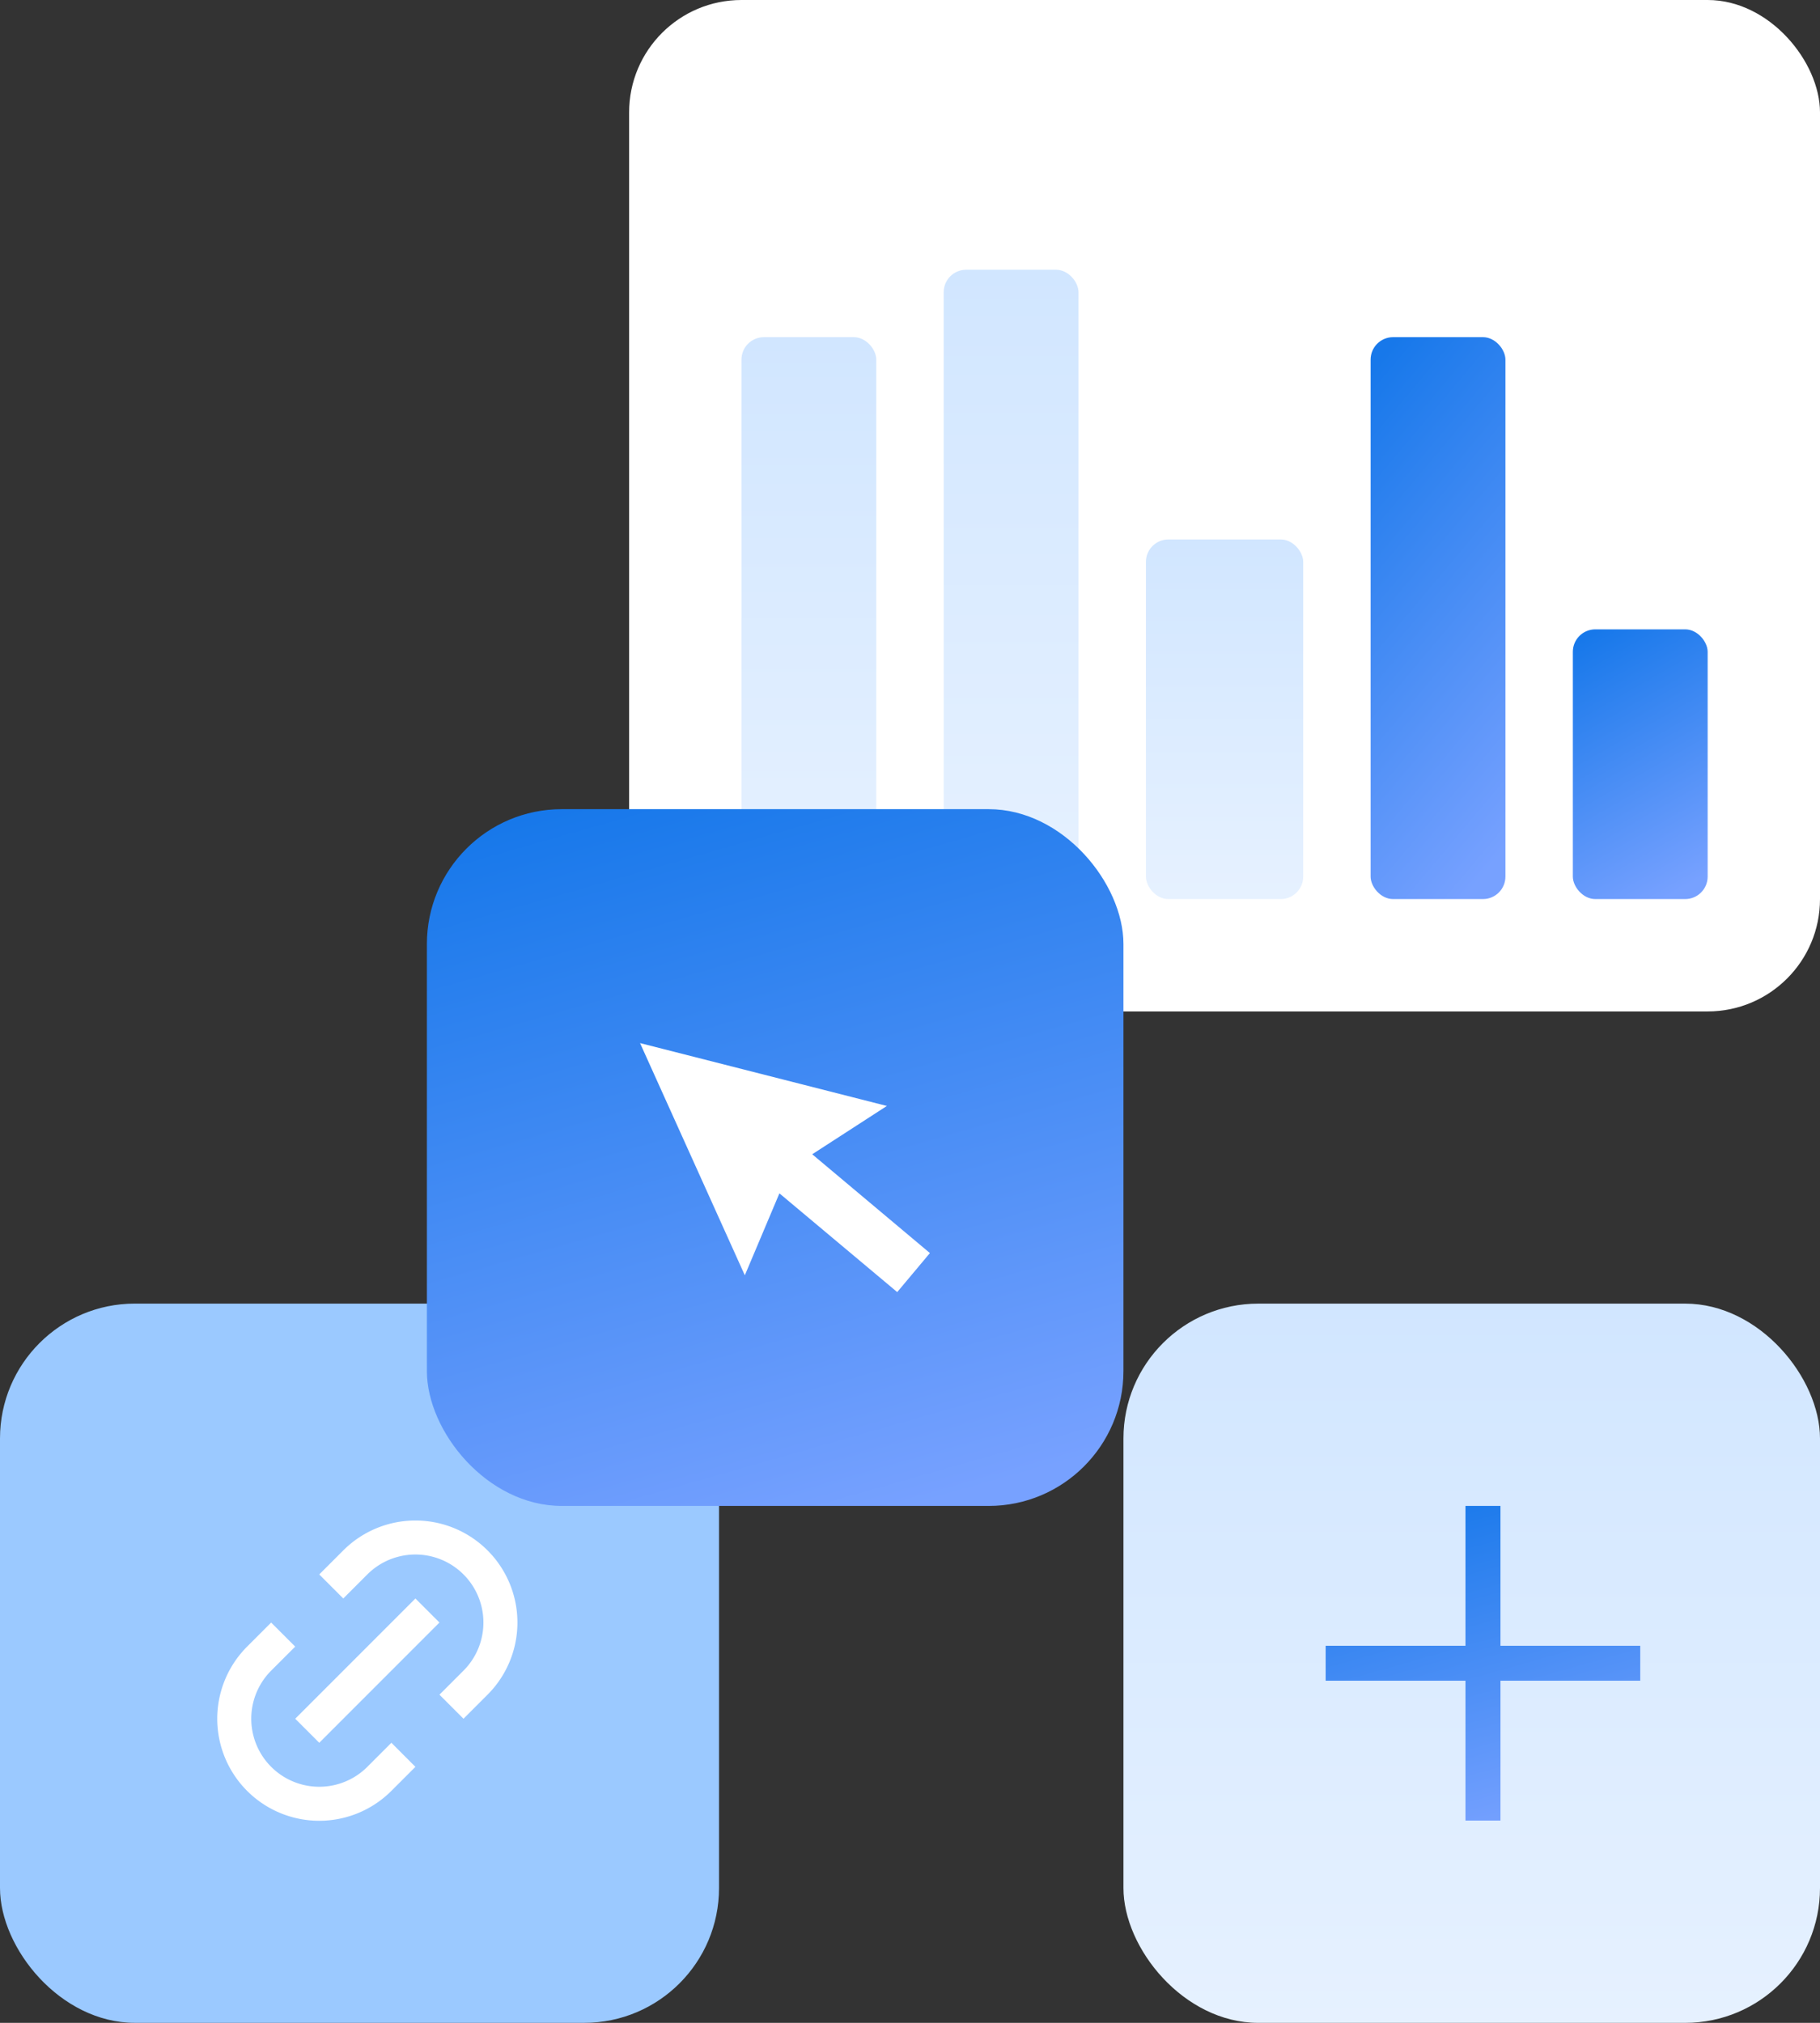 <svg xmlns="http://www.w3.org/2000/svg" xmlns:xlink="http://www.w3.org/1999/xlink" width="80.999" height="90" viewBox="0 0 80.999 90"><rect x="0" y="0" width="80.999" height="90" fill="#333333" stroke="none"/><defs><linearGradient id="a" x1="0.5" x2="0.5" y2="1" gradientUnits="objectBoundingBox"><stop offset="0" stop-color="#d1e6ff"/><stop offset="1" stop-color="#e6f1ff"/></linearGradient><linearGradient id="b" x1="0.389" y1="-0.055" x2="0.69" y2="1" gradientUnits="objectBoundingBox"><stop offset="0" stop-color="#1778ea"/><stop offset="1" stop-color="#77a1ff"/></linearGradient></defs><g transform="translate(0.461 58.443)"><rect width="32" height="32" rx="6" transform="translate(-0.461 -0.444)" fill="#9bc9ff"/><path d="M14.13,11.99l-1.07-1.07,1.07-1.07a3.026,3.026,0,0,0-4.28-4.28l-1.07,1.07-1.07-1.07L8.781,4.5A4.539,4.539,0,1,1,15.2,10.92l-1.07,1.07Zm-2.14,2.14L10.92,15.2A4.539,4.539,0,1,1,4.5,8.781l1.07-1.07,1.07,1.07L5.571,9.85a3.026,3.026,0,0,0,4.28,4.28l1.07-1.07Zm0-7.49,1.07,1.07L7.711,13.06l-1.07-1.07L11.99,6.641Z" transform="translate(6.037 6.036)" fill="#fff"/></g><g transform="translate(49.608 58.227)"><rect width="31" height="32" rx="6" transform="translate(0.391 -0.227)" fill="url(#a)"/><path d="M6.222,14V7.777H0V6.224H6.222V0H7.779V6.224H14V7.777H7.779V14Z" transform="translate(9.391 8.773)" stroke="rgba(0,0,0,0)" stroke-miterlimit="10" stroke-width="1" fill="url(#b)"/></g><g transform="translate(28.043)"><rect width="53" height="45" rx="5" transform="translate(-0.044)" fill="#fff"/><g transform="translate(4.956 12)"><rect width="6" height="25" rx="1" transform="translate(28 3.001)" fill="url(#b)"/><rect width="6" height="12" rx="1" transform="translate(37 16.001)" fill="url(#b)"/><rect width="7" height="16" rx="1" transform="translate(18 12.001)" fill="url(#a)"/><rect width="6" height="25" rx="1" transform="translate(0 3.001)" fill="url(#a)"/><rect width="6" height="28" rx="1" transform="translate(9 0.001)" fill="url(#a)"/></g></g><g transform="translate(18.677 35.592)"><rect width="31" height="31" rx="6" transform="translate(0.322 0.409)" fill="url(#b)"/><path d="M5.29,8.115l2.338,6.426L5.5,15.317,3.156,8.891,0,11.279,1.127,0,9.242,7.915Z" transform="translate(8.832 11.38) rotate(-30)" fill="#fff"/></g></svg>